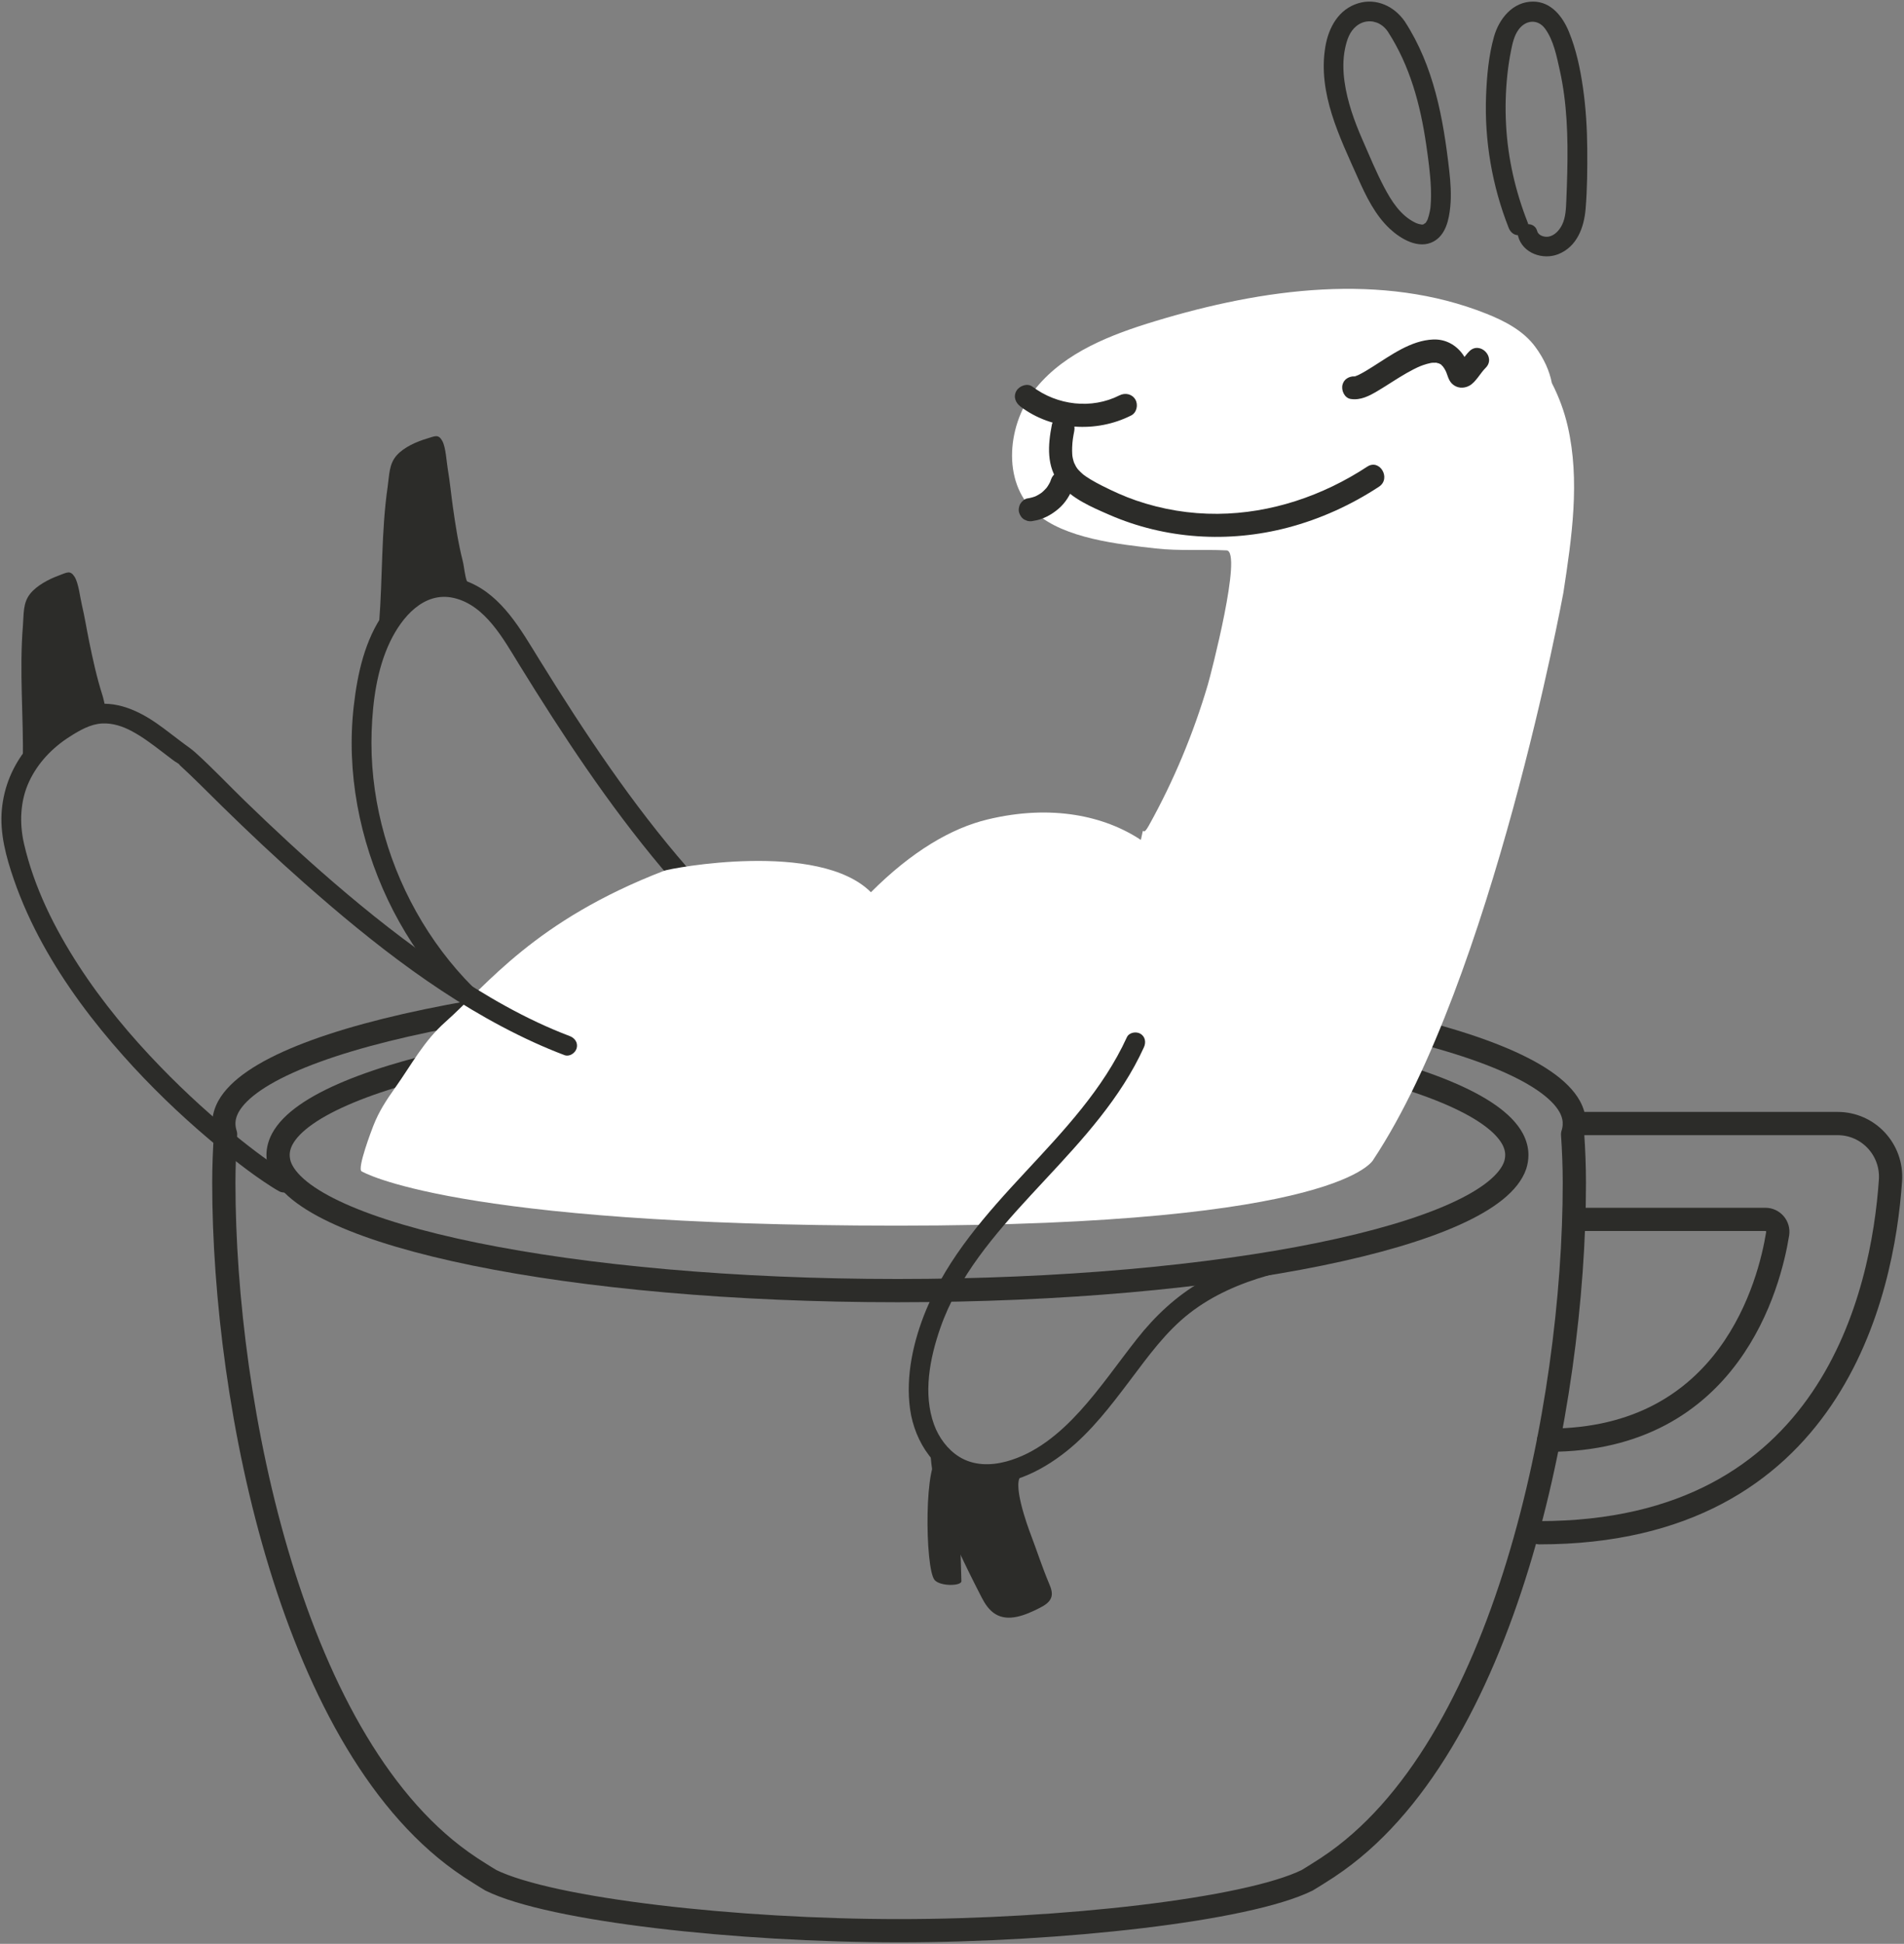 <?xml version="1.0" encoding="UTF-8"?> <svg xmlns="http://www.w3.org/2000/svg" width="1883" height="1922" viewBox="0 0 1883 1922"><rect x="0" y="0" width="1883" height="1922" fill="#808080" stroke="none"/><g id="-1"><g id="Group"><g id="g1"><path id="Path" fill="none" stroke="#2c2c29" stroke-width="22.986" stroke-linecap="round" stroke-linejoin="round" d="M 1500.091 1142.014 C 1500.091 1145.404 1499.517 1148.793 1498.513 1152.035 C 1474.987 1221.444 1210.461 1276.117 887.552 1276.117 C 564.498 1276.117 300.116 1221.444 276.59 1152.035 C 275.586 1148.793 275.012 1145.404 275.012 1142.014 C 275.012 1136.709 276.446 1131.405 279.172 1126.246 C 314.891 1059.638 573.535 1007.913 887.552 1007.913 C 1201.424 1007.913 1460.212 1059.638 1495.931 1126.246 C 1498.657 1131.405 1500.091 1136.709 1500.091 1142.014 Z"></path><path id="path1" fill="none" stroke="#2c2c29" stroke-width="22.986" stroke-linecap="round" stroke-linejoin="round" d="M 1556.986 1110.929 C 1556.986 1105.299 1555.423 1099.668 1552.451 1094.194 C 1513.508 1023.504 1231.368 968.608 889.173 968.608 C 546.821 968.608 264.837 1023.504 225.894 1094.194 C 222.923 1099.668 221.36 1105.299 221.36 1110.929 C 221.36 1114.526 221.985 1118.123 223.08 1121.563 C 221.985 1137.516 221.36 1153.625 221.36 1169.734 C 221.36 1390.098 289.392 1730.111 464.556 1846.001 C 464.556 1846.001 464.713 1846.001 464.713 1846.157 C 471.438 1850.381 478.006 1854.759 484.887 1858.826 C 485.044 1858.982 485.2 1858.982 485.357 1859.139 C 545.256 1888.541 729.335 1909.029 889.173 1909.029 C 1048.854 1909.029 1233.089 1888.541 1292.833 1859.139 C 1292.989 1858.982 1293.145 1858.982 1293.301 1858.826 C 1300.183 1854.759 1306.752 1850.381 1313.477 1846.157 C 1313.477 1846.001 1313.632 1846.001 1313.632 1846.001 C 1488.954 1730.111 1556.986 1390.098 1556.986 1169.734 C 1556.986 1153.625 1556.36 1137.516 1555.266 1121.563 C 1556.36 1118.123 1556.986 1114.526 1556.986 1110.929 Z"></path><g id="g2"><g id="g3"><path id="path2" fill="none" stroke="#2c2c29" stroke-width="3.91" d="M 765.699 935.285 C 731.112 926.271 704.045 899.863 680.264 873.18 C 617.735 803.016 565.97 724.014 516.799 643.92 C 498.603 614.281 474.711 580.814 439.934 580.476 C 399.977 580.086 374.913 623.751 365.784 662.653 C 331.825 807.349 405.95 970.421 537.298 1039.976"></path></g><g id="g4"><path id="path3" fill="#2c2c29" stroke="none" d="M 768.298 925.86 C 731.374 915.909 704.462 886.182 680.203 858.355 C 652.611 826.707 627.133 793.3 603.062 758.912 C 578.661 724.055 555.68 688.228 533.291 652.052 C 515.354 623.067 496.627 589.074 463.44 575.468 C 448.628 569.394 431.473 569.058 416.587 575.093 C 401.301 581.29 389.395 592.551 379.908 605.834 C 360.759 632.647 353.521 665.999 349.852 698.172 C 342.394 763.564 355.484 830.527 383.594 889.774 C 411.691 948.992 455.92 1000.949 511.357 1036.196 C 518.197 1040.545 525.211 1044.606 532.365 1048.416 C 543.464 1054.329 553.352 1037.459 542.232 1031.536 C 486.954 1002.091 442.104 956.031 411.624 901.516 C 381.348 847.367 365.357 785.158 367.551 723.054 C 368.603 693.255 372.828 661.43 385.884 634.309 C 397.387 610.413 419.122 584.442 448.84 591.26 C 479.907 598.388 498.029 632.127 513.385 657.022 C 534.882 691.871 556.896 726.415 580.159 760.116 C 603.494 793.92 628.104 826.894 654.539 858.345 C 678.4 886.736 703.854 917.122 737.282 934.56 C 745.493 938.843 754.159 942.301 763.101 944.711 C 775.263 947.989 780.452 929.135 768.298 925.86 L 768.298 925.86 Z"></path></g></g><g id="g5"><path id="path4" fill="#ffffff" stroke="none" d="M 1550.427 421.45 C 1547.056 406.788 1541.716 392.319 1534.729 378.742 C 1532.445 366.961 1527.217 354.979 1518.327 342.912 C 1506.667 327.086 1488.423 317.533 1470.164 310.248 C 1366.726 268.966 1249.138 285.229 1142.552 317.526 C 1098.964 330.734 1053.993 347.977 1025.011 383.112 C 996.031 418.245 990.191 476.264 1023.986 506.8 C 1052.456 532.525 1106.433 538.178 1143.171 542.308 C 1166.327 544.912 1189.786 543.071 1213.02 544.208 C 1229.233 545.002 1197.324 667.448 1194.528 676.937 C 1180.279 725.287 1160.745 772.087 1136.245 816.143 C 1128.27 830.487 1132.213 811.674 1128.27 830.487 C 1092.357 806.683 1039.843 795.038 976.775 810.224 C 940.854 818.874 901.905 841.634 861.314 882.225 C 809.753 830.664 663.291 858.48 656.825 860.97 C 528.647 910.33 481.644 973.944 440.581 1010.38 C 418.895 1029.622 407.315 1052.211 390.967 1075.272 C 382.203 1087.634 374.928 1098.565 369.231 1113.074 C 367.484 1117.523 353.051 1155.388 357.573 1158.137 C 357.878 1158.323 446.331 1211.872 887.363 1211.872 C 1329.16 1211.872 1358.343 1146.409 1358.343 1146.409 C 1475.873 968.846 1546.143 586.011 1546.143 586.011 C 1554.494 531.425 1562.802 475.268 1550.427 421.45 Z"></path></g><g id="g6"><g id="g7"><path id="path5" fill="none" stroke="#2c2c29" stroke-width="3.91" d="M 1380.934 26.258 C 1381.051 26.435 1381.167 26.614 1381.283 26.796 C 1410.475 72.603 1417.787 118.245 1423.679 170.389 C 1426.091 191.731 1429.467 248.122 1392.157 227.26 C 1366.872 213.121 1354.075 176.202 1342.564 151.102 C 1326.83 116.793 1310.572 72.689 1323.615 35.184 C 1333.17 7.706 1365.584 3.01 1380.934 26.258 Z"></path></g><g id="g8"><path id="path6" fill="#2c2c29" stroke="none" d="M 1372.494 31.192 C 1394.419 64.994 1404.751 103.617 1410.484 143.115 C 1412.519 157.131 1414.495 171.301 1415.092 185.468 C 1415.332 191.151 1415.335 196.857 1414.887 202.531 C 1414.602 206.146 1414.718 205.425 1414.153 208.487 C 1413.641 211.257 1412.913 213.934 1412.006 216.598 C 1411.528 218.005 1412.675 215.222 1412.065 216.533 C 1411.844 217.009 1411.635 217.494 1411.375 217.951 C 1410.812 218.939 1410.274 219.915 1409.597 220.833 C 1410.848 219.136 1409.336 220.923 1408.758 221.484 C 1410.72 219.58 1406.271 222.49 1409.005 221.475 C 1408.286 221.742 1405.618 222.221 1408.118 221.954 C 1407.066 222.066 1406.008 222.05 1404.954 221.971 C 1407 222.125 1403.813 221.664 1403.102 221.46 C 1401.285 220.938 1400.499 220.579 1399.325 220.001 C 1385.021 212.957 1376.062 198.73 1368.865 185.074 C 1360.916 169.987 1354.387 154.056 1347.537 138.448 C 1339.47 120.069 1332.456 100.617 1329.681 80.655 C 1328.184 69.881 1327.995 58.532 1330.252 47.853 C 1332.005 39.556 1334.638 31.328 1341.358 25.844 C 1345.946 22.099 1351.444 20.443 1357.753 21.297 C 1356.537 21.133 1358.326 21.458 1358.416 21.478 C 1359.497 21.718 1360.584 22.008 1361.628 22.375 C 1362.878 22.815 1363.872 23.323 1365.46 24.302 C 1368.17 25.974 1370.556 28.364 1372.494 31.192 C 1375.474 35.541 1381.079 37.499 1385.867 34.698 C 1390.178 32.177 1392.373 25.7 1389.374 21.325 C 1379.096 6.325 1361.261 -2.24 1343.208 3.247 C 1323.816 9.141 1313.956 27.147 1310.754 46.07 C 1302.987 91.972 1324.906 135.502 1343.025 176.203 C 1350.962 194.033 1359.954 212.621 1374.421 226.154 C 1385.178 236.218 1403.018 246.871 1417.793 238.777 C 1429.909 232.139 1433.023 217.054 1434.266 204.477 C 1435.445 192.544 1434.603 180.474 1433.25 168.594 C 1427.378 117.043 1418.108 65.624 1389.374 21.325 C 1382.552 10.807 1365.62 20.595 1372.494 31.192 Z"></path></g></g><g id="g9"><g id="g10"><g id="g11"><path id="path7" fill="none" stroke="#2c2c29" stroke-width="3.91" d="M 560.876 1033.869 C 387.302 968.608 200.775 760.567 182.287 747.639 C 152.258 726.641 119.896 691.8 79.819 711.172 C 28.905 735.781 0.771 781.483 14.729 838.579 C 56.711 1010.303 251.73 1153.967 281.005 1169.447"></path></g><g id="g12"><path id="path8" fill="#2c2c29" stroke="none" d="M 563.475 1024.444 C 519.916 1007.98 479.235 984.208 440.747 958.201 C 401.83 931.904 364.94 902.72 329.378 872.068 C 299.356 846.192 270.302 819.215 241.871 791.607 C 225.54 775.75 209.859 759.032 192.915 743.821 C 189.647 740.887 186.058 738.421 182.521 735.824 C 173.138 728.936 164.121 721.554 154.539 714.938 C 134.19 700.888 109.731 690.648 84.931 698.639 C 62.836 705.759 41.307 721.726 26.786 739.674 C 12.56 757.257 3.898 777.894 1.826 800.458 C -0.346 824.117 6.085 847.58 13.741 869.745 C 21.355 891.792 31.091 913.134 42.323 933.565 C 64.279 973.506 91.934 1010.275 122.206 1044.263 C 148.479 1073.761 176.992 1101.291 207.156 1126.789 C 226.816 1143.407 247.138 1159.776 268.888 1173.615 C 271.238 1175.11 273.612 1176.578 276.072 1177.887 C 287.173 1183.797 297.06 1166.928 285.939 1161.006 C 279.592 1157.627 273.631 1153.457 267.748 1149.343 C 257.099 1141.895 247.866 1134.837 238.94 1127.719 C 210.82 1105.295 184.13 1081.026 159.083 1055.218 C 129.033 1024.256 101.266 990.945 77.779 954.704 C 53.873 917.816 33.738 877.475 23.788 834.44 C 19.094 814.139 19.861 792.088 28.714 772.969 C 37.353 754.312 51.802 739.282 69.063 728.321 C 78.631 722.245 89.352 715.939 100.946 715.348 C 111.442 714.812 121.393 718.143 130.544 723.057 C 140.844 728.589 150.23 735.654 159.499 742.735 C 163.871 746.075 168.22 749.447 172.654 752.704 C 173.915 753.631 176.856 754.966 177.641 756.286 C 177.863 756.66 175.23 754.216 176.863 755.705 C 191.483 769.04 205.318 783.218 219.46 797.058 C 245.967 823.001 272.961 848.452 300.772 872.997 C 369.418 933.582 443.714 992.087 527.429 1030.4 C 537.564 1035.038 547.852 1039.355 558.277 1043.295 C 563.217 1045.162 568.995 1041.222 570.302 1036.468 C 571.81 1030.977 568.432 1026.317 563.475 1024.444 L 563.475 1024.444 Z"></path></g></g><path id="path9" fill="none" stroke="none" d="M 560.876 1033.869 C 387.302 968.608 200.775 760.567 182.287 747.639 C 152.258 726.641 119.896 691.8 79.819 711.172 C 28.905 735.781 0.771 781.483 14.729 838.579 C 56.711 1010.303 251.73 1153.967 281.005 1169.447"></path></g><g id="g13"><g id="g14"><path id="path10" fill="none" stroke="#2c2c29" stroke-width="3.91" d="M 1122.878 1030.554 C 1069.904 1147.204 936.869 1210.974 911.811 1342.998 C 907.754 1364.372 906.626 1386.824 913.101 1407.594 C 919.577 1428.365 934.604 1447.262 955.169 1454.361 C 972.556 1460.363 991.953 1457.473 1009.084 1450.777 C 1065.476 1428.735 1098.19 1371.585 1136.321 1324.555 C 1171.477 1281.195 1214.2 1259.041 1276.208 1245.526"></path></g><g id="g15"><path id="path11" fill="#2c2c29" stroke="none" d="M 1114.438 1025.621 C 1090.945 1076.979 1051.913 1118.114 1013.916 1158.994 C 975.609 1200.206 937.489 1242.816 915.801 1295.48 C 903.299 1325.837 895.48 1360.582 900.045 1393.396 C 904.568 1425.905 925.677 1458.636 959.623 1465.725 C 994.05 1472.915 1028.659 1455.79 1054.903 1434.804 C 1079.525 1415.114 1098.81 1389.673 1117.687 1364.678 C 1135.552 1341.022 1152.953 1316.682 1176.583 1298.336 C 1199.538 1280.514 1226.468 1268.935 1254.272 1261.055 C 1262.383 1258.756 1270.574 1256.762 1278.807 1254.952 C 1291.089 1252.252 1285.891 1233.401 1273.61 1236.101 C 1243.96 1242.62 1214.549 1251.927 1188.141 1267.173 C 1163.115 1281.621 1142.33 1301.184 1124.506 1323.778 C 1105.67 1347.655 1088.433 1372.866 1067.941 1395.4 C 1048.06 1417.264 1024.174 1437.307 995.074 1445.112 C 979.43 1449.308 962.652 1449.164 948.582 1440.4 C 937.053 1433.219 928.354 1421.273 923.746 1408.597 C 912.66 1378.102 919.537 1343.057 929.875 1313.268 C 947.566 1262.292 983.511 1220.698 1019.542 1181.662 C 1056.541 1141.578 1095.679 1102.072 1122.12 1053.842 C 1125.411 1047.838 1128.47 1041.714 1131.319 1035.488 C 1133.513 1030.69 1132.686 1024.965 1127.812 1022.114 C 1123.607 1019.655 1116.645 1020.797 1114.438 1025.621 L 1114.438 1025.621 Z"></path></g></g><g id="g16"><path id="path12" fill="#2c2c29" stroke="none" d="M 1037.485 1565.7 C 1030.626 1549.396 1025.667 1533.791 1019.344 1517.196 C 1016.668 1510.171 999.312 1463.137 1011.197 1458.532 C 999.144 1463.203 980.123 1462.909 967.769 1458.439 C 946.977 1450.918 934.773 1432.266 920.096 1417.462 C 919.818 1423.39 919.731 1431.337 920.464 1440.673 C 921.159 1449.54 922.476 1458.141 924.627 1467.819 C 928.704 1486.167 933.501 1507.006 970.853 1579.571 C 974.126 1585.93 978.265 1592.185 984.361 1595.926 C 997.366 1603.906 1014.062 1597.05 1027.669 1590.146 C 1032.75 1587.567 1038.333 1584.398 1039.844 1578.905 C 1041.053 1574.508 1039.253 1569.905 1037.485 1565.7 Z"></path></g><path id="path13" fill="none" stroke="none" d="M 1037.485 1565.7 C 1030.626 1549.396 1025.667 1533.791 1019.344 1517.196 C 1016.668 1510.171 999.312 1463.137 1011.197 1458.532 C 999.144 1463.203 980.123 1462.909 967.769 1458.439 C 946.977 1450.918 934.773 1432.266 920.096 1417.462 C 919.818 1423.39 919.731 1431.337 920.464 1440.673 C 921.159 1449.54 922.476 1458.141 924.627 1467.819 C 928.704 1486.167 933.501 1507.006 970.853 1579.571 C 974.126 1585.93 978.265 1592.185 984.361 1595.926 C 997.366 1603.906 1014.062 1597.05 1027.669 1590.146 C 1032.75 1587.567 1038.333 1584.398 1039.844 1578.905 C 1041.053 1574.508 1039.253 1569.905 1037.485 1565.7 Z"></path><path id="path14" fill="#2c2c29" stroke="none" d="M 924.357 1562.327 C 929.987 1568.688 950.548 1568.272 950.796 1563.556 C 949.387 1527.229 950.473 1444.028 929.722 1441.04 C 913.707 1438.734 914.549 1551.247 924.357 1562.327 Z"></path></g><g id="g17"><g id="g18"><g id="g19"><path id="path15" fill="none" stroke="#2c2c29" stroke-width="4.597" d="M 1051.327 423.132 C 1042.395 467.805 1057.032 477.518 1095.788 495.877 C 1130.073 512.12 1168.219 520.096 1206.123 519.533 C 1259.944 518.734 1313.057 501.005 1357.965 471.332"></path></g><g id="g20"><path id="path16" fill="#2c2c29" stroke="none" d="M 1040.245 420.077 C 1036.351 439.987 1034.728 461.401 1048.073 478.213 C 1059.91 493.125 1079.922 501.532 1096.895 508.939 C 1152.569 533.236 1215.01 537.084 1273.646 521.666 C 1305.594 513.265 1336.168 499.371 1363.766 481.255 C 1376.082 473.171 1364.579 453.259 1352.165 461.408 C 1308.272 490.219 1256.96 507.656 1204.228 508.062 C 1176.715 508.273 1149.435 503.773 1123.422 494.811 C 1111.979 490.869 1101.006 485.879 1090.213 480.424 C 1086.227 478.409 1082.276 476.315 1078.456 473.999 C 1076.909 473.061 1075.381 472.089 1073.891 471.063 C 1073.045 470.481 1072.202 469.889 1071.385 469.266 C 1073.345 470.76 1070.84 468.78 1070.642 468.601 C 1069.256 467.347 1067.88 466.101 1066.62 464.716 C 1066.015 464.052 1065.425 463.371 1064.871 462.663 C 1066.684 464.979 1064.431 461.844 1064.139 461.365 C 1063.594 460.466 1061.64 455.986 1062.569 458.524 C 1061.927 456.769 1061.384 454.991 1060.983 453.164 C 1060.807 452.364 1060.664 451.559 1060.529 450.75 C 1060.397 449.916 1060.421 450.093 1060.601 451.282 C 1060.527 450.581 1060.466 449.879 1060.419 449.176 C 1060.266 446.907 1060.253 444.629 1060.334 442.358 C 1060.55 436.263 1061.229 432.22 1062.409 426.187 C 1063.599 420.102 1060.685 413.782 1054.382 412.05 C 1048.742 410.5 1041.442 413.955 1040.245 420.077 L 1040.245 420.077 Z"></path></g></g><g id="g21"><g id="g22"><path id="path17" fill="none" stroke="#2c2c29" stroke-width="4.597" d="M 1112.913 400.86 C 1082.257 416.723 1042.574 413.206 1015.187 392.199"></path></g><g id="g23"><path id="path18" fill="#2c2c29" stroke="none" d="M 1107.112 390.937 C 1079.472 404.927 1045.626 400.827 1020.987 382.275 C 1016.025 378.539 1008.139 381.481 1005.263 386.398 C 1001.822 392.282 1004.412 398.377 1009.386 402.123 C 1040.541 425.58 1084.225 428.241 1118.713 410.784 C 1124.25 407.982 1125.834 400.186 1122.836 395.06 C 1119.543 389.429 1112.669 388.124 1107.112 390.937 L 1107.112 390.937 Z"></path></g></g><path id="path19" fill="none" stroke="none" d="M 1112.913 400.86 C 1082.257 416.723 1042.574 413.206 1015.187 392.199"></path></g><path id="path20" fill="#2c2c29" stroke="none" d="M 374.936 615.794 C 378.476 571.211 376.952 525.566 383.402 481.103 C 385.079 469.547 384.671 458.706 392.488 450.045 C 399.692 442.064 412.095 436.648 422.348 433.617 C 430.147 431.311 433.492 428.926 437.398 435.946 C 440.947 442.325 441.619 456.762 442.864 463.99 C 444.957 476.154 446.095 488.564 447.82 500.788 C 450.359 518.787 453.142 536.888 457.57 554.458 C 459.239 561.079 459.553 569.482 462.096 575.533 C 430.008 581.739 400.791 602.877 374.936 615.794 Z"></path><path id="path21" fill="#2c2c29" stroke="none" d="M 22.618 753.677 C 23.368 708.96 18.998 663.5 22.661 618.72 C 23.613 607.082 22.529 596.288 29.791 587.156 C 36.483 578.741 48.524 572.562 58.568 568.896 C 66.208 566.108 69.397 563.519 73.734 570.281 C 77.674 576.426 79.246 590.793 80.938 597.929 C 83.787 609.939 85.697 622.254 88.182 634.347 C 91.839 652.152 95.746 670.044 101.262 687.303 C 103.341 693.808 104.179 702.174 107.095 708.055 C 75.457 716.252 47.616 739.171 22.618 753.677 Z"></path><path id="path22" fill="none" stroke="#2c2c29" stroke-width="22.986" stroke-linecap="round" stroke-linejoin="round" d="M 1556.986 1110.929 L 1817.337 1110.929 C 1847.812 1110.929 1871.707 1136.792 1869.623 1167.196 C 1862.005 1278.373 1811.825 1515.526 1522.335 1515.526"></path><path id="path23" fill="none" stroke="#2c2c29" stroke-width="22.986" stroke-linecap="round" stroke-linejoin="round" d="M 1556.986 1205.702 L 1745.913 1205.702 C 1753.469 1205.702 1759.239 1212.415 1758.043 1219.876 C 1750.286 1268.274 1711.354 1424.016 1531.542 1424.016"></path><g id="g24"><g id="g25"><path id="path24" fill="none" stroke="#2c2c29" stroke-width="3.91" d="M 1501.502 222.8 C 1479.539 167.722 1473.633 107.109 1484.589 49.217 C 1486.313 40.105 1488.567 30.792 1494.214 23.2 C 1499.861 15.607 1509.679 10.062 1519.416 11.621 C 1532.651 13.74 1539.912 27.04 1544.092 38.992 C 1561.782 89.573 1561.035 144 1558.865 197.188 C 1558.487 206.463 1558.03 215.929 1554.487 224.597 C 1550.945 233.266 1543.719 241.153 1534.09 243.343 C 1524.461 245.534 1512.837 240.277 1510.844 231.184"></path></g><g id="g26"><path id="path25" fill="#2c2c29" stroke="none" d="M 1510.927 220.201 C 1498.762 189.419 1491.284 156.894 1489.469 123.823 C 1488.551 107.094 1488.973 90.291 1490.755 73.631 C 1491.599 65.742 1492.798 57.887 1494.345 50.105 C 1495.772 42.919 1497.448 35.25 1501.87 29.221 C 1508.898 19.637 1520.77 18.577 1527.95 28.231 C 1536.426 39.628 1539.524 55.821 1542.551 69.361 C 1549.867 102.08 1550.725 135.831 1550.006 169.226 C 1549.798 178.859 1549.462 188.49 1549.051 198.117 C 1548.706 206.21 1548.473 214.958 1544.807 222.37 C 1542.211 227.619 1537.5 232.975 1531.424 233.984 C 1527.208 234.684 1521.429 232.853 1520.269 228.586 C 1516.973 216.459 1498.108 221.606 1501.418 233.783 C 1505.946 250.442 1525.88 257.356 1541.065 251.324 C 1559.593 243.966 1566.585 224.959 1568.124 206.49 C 1569.764 186.797 1569.885 166.748 1569.737 146.996 C 1569.586 126.849 1568.373 106.754 1565.514 86.802 C 1562.823 68.019 1558.798 48.82 1551.53 31.225 C 1545.325 16.207 1533.963 1.628 1516.173 1.583 C 1496.068 1.532 1482.494 18.554 1477.477 36.384 C 1472.246 54.977 1470.438 75.201 1469.687 94.438 C 1467.948 139.004 1475.691 183.937 1492.076 225.398 C 1494.016 230.304 1498.618 233.732 1504.101 232.225 C 1508.772 230.941 1512.879 225.138 1510.927 220.201 L 1510.927 220.201 Z"></path></g></g><g id="g27"><g id="g28"><path id="path26" fill="none" stroke="#2c2c29" stroke-width="4.597" d="M 1338.806 383.399 C 1356.713 386.81 1425.024 311.838 1442.511 368.218 C 1446.023 379.542 1454.36 362.105 1461.192 355.526"></path></g><g id="g29"><path id="path27" fill="#2c2c29" stroke="none" d="M 1335.751 394.481 C 1345.573 396.032 1354.182 391.446 1362.422 386.571 C 1372.029 380.886 1381.222 374.531 1390.919 368.996 C 1393.23 367.677 1395.564 366.398 1397.933 365.187 C 1399.236 364.522 1400.549 363.876 1401.874 363.257 C 1402.5 362.965 1406.331 361.373 1403.912 362.324 C 1406.292 361.388 1408.69 360.514 1411.157 359.829 C 1412.393 359.486 1413.636 359.213 1414.887 358.936 C 1415.425 358.818 1415.974 358.751 1416.515 358.649 C 1414.777 358.975 1415.072 358.757 1416.652 358.703 C 1417.688 358.667 1418.715 358.662 1419.751 358.657 C 1422.543 358.644 1419.121 358.253 1420.418 358.665 C 1421.301 358.945 1422.353 359.244 1423.26 359.411 C 1425.02 359.736 1422.945 359.286 1422.558 359.07 C 1423.199 359.429 1423.867 359.78 1424.522 360.118 C 1427.037 361.417 1424.243 359.378 1425.275 360.613 C 1425.582 360.98 1428.069 363.557 1427.189 362.482 C 1426.303 361.4 1428.329 364.244 1428.586 364.681 C 1429.001 365.386 1429.382 366.107 1429.755 366.835 C 1429.873 367.066 1430.939 369.551 1430.463 368.349 C 1429.971 367.104 1430.79 369.334 1430.876 369.593 C 1431.348 371.002 1431.826 372.379 1432.403 373.751 C 1433.329 375.956 1434.387 377.853 1436.167 379.552 C 1440.797 383.973 1447.471 384.381 1452.984 381.462 C 1456.596 379.55 1459.254 376.207 1461.711 373.052 C 1464.818 369.062 1466.23 366.771 1469.319 363.653 C 1479.739 353.132 1463.494 336.869 1453.065 347.399 C 1450.432 350.059 1448.218 353.1 1445.961 356.076 C 1444.601 357.87 1444.882 357.582 1443.95 358.722 C 1443.47 359.311 1442.962 359.873 1442.48 360.459 C 1442.14 360.847 1441.784 361.219 1441.411 361.576 C 1440.76 362.181 1440.967 362.065 1442.031 361.226 C 1441.923 361.291 1441.815 361.356 1441.707 361.421 C 1437.878 363.611 1441.729 364.611 1453.259 364.418 C 1453.26 364.411 1454.081 367.264 1453.23 364.031 C 1452.705 362.037 1451.699 359.963 1450.897 358.103 C 1449.785 355.526 1448.551 353.059 1446.933 350.759 C 1440.047 340.979 1429.543 335.204 1417.437 335.676 C 1395.349 336.536 1375.566 351.267 1357.556 362.587 C 1353.163 365.349 1348.744 368.131 1344.093 370.443 C 1343.58 370.698 1340.573 372.023 1342.462 371.251 C 1344.369 370.472 1341.587 371.548 1341.089 371.699 C 1340.75 371.802 1338.914 372.525 1338.641 372.293 C 1338.511 372.183 1341.982 371.972 1340.378 372.014 C 1339.345 372.042 1337.77 371.67 1341.862 372.316 C 1335.738 371.349 1329.498 373.886 1327.724 380.344 C 1326.223 385.806 1329.584 393.507 1335.751 394.481 L 1335.751 394.481 Z"></path></g></g><g id="g30"><g id="g31"><path id="path28" fill="none" stroke="#2c2c29" stroke-width="4.597" d="M 1050.454 477.36 C 1046.146 491.191 1033.364 501.989 1019.008 503.925"></path></g><g id="g32"><path id="path29" fill="#2c2c29" stroke="none" d="M 1039.372 474.305 C 1039.005 475.455 1038.589 476.583 1038.122 477.696 C 1038.508 476.781 1038.895 475.866 1039.281 474.951 C 1038.017 477.86 1036.412 480.576 1034.497 483.103 C 1035.095 482.328 1035.695 481.552 1036.294 480.777 C 1034.16 483.525 1031.709 485.974 1028.964 488.113 C 1029.74 487.514 1030.515 486.915 1031.291 486.316 C 1028.645 488.331 1025.795 490.016 1022.746 491.344 C 1023.661 490.958 1024.576 490.572 1025.491 490.186 C 1022.428 491.478 1019.245 492.377 1015.953 492.843 C 1013.31 493.217 1010.363 495.939 1009.084 498.125 C 1007.642 500.588 1007.032 504.219 1007.925 506.98 C 1008.825 509.761 1010.549 512.444 1013.207 513.849 C 1014.122 514.235 1015.037 514.621 1015.953 515.008 C 1017.989 515.555 1020.026 515.555 1022.063 515.008 C 1031.232 513.711 1039.628 509.148 1046.626 503.23 C 1053.648 497.291 1058.757 489.141 1061.536 480.416 C 1063.362 474.685 1059.396 467.619 1053.509 466.278 C 1047.234 464.849 1041.326 468.169 1039.372 474.305 L 1039.372 474.305 Z"></path></g></g><path id="path30" fill="none" stroke="none" d="M 1050.454 477.36 C 1046.146 491.191 1033.364 501.989 1019.008 503.925"></path></g></g></svg> 